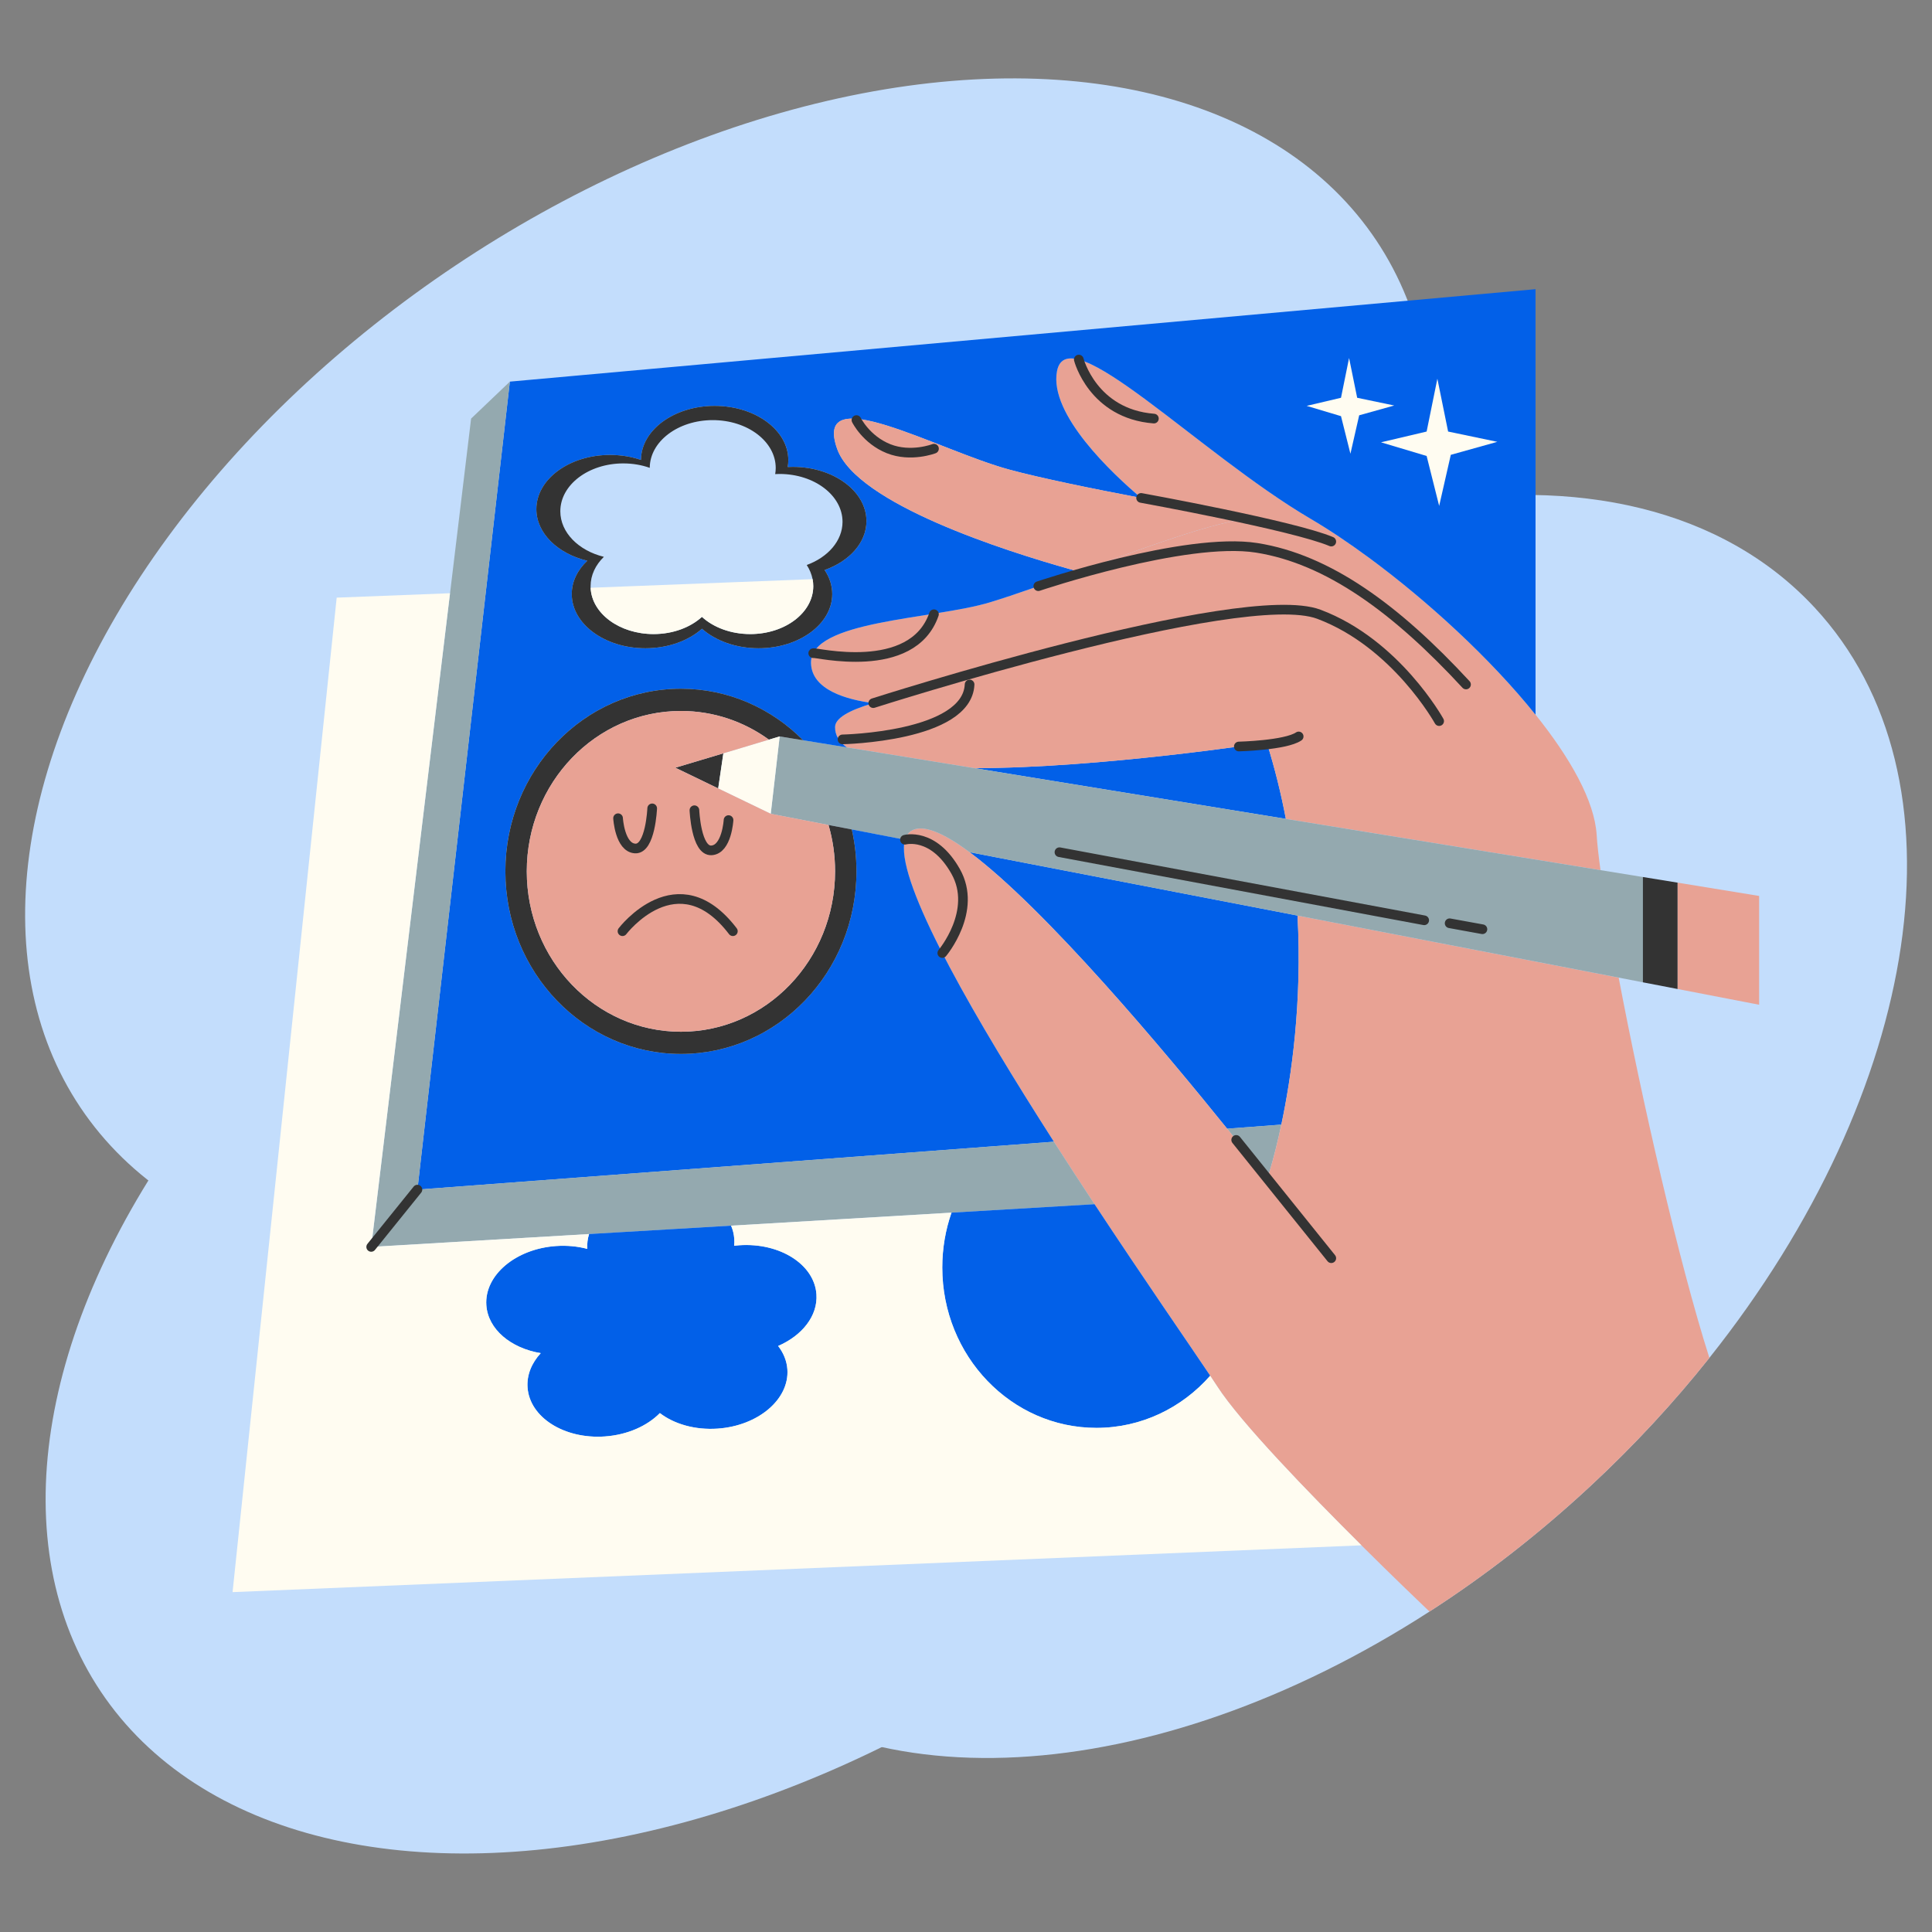 <?xml version="1.0" encoding="UTF-8"?> <!-- Generator: Adobe Illustrator 25.2.3, SVG Export Plug-In . SVG Version: 6.00 Build 0) --> <svg xmlns="http://www.w3.org/2000/svg" xmlns:xlink="http://www.w3.org/1999/xlink" id="Слой_2" x="0px" y="0px" viewBox="0 0 1000 1000" style="enable-background:new 0 0 1000 1000;" xml:space="preserve"><rect x="0" y="0" width="1000" height="1000" fill="#808080" stroke="none"/> <style type="text/css"> .st0{fill:#C3DDFC;} .st1{fill:none;stroke:#1D1D1B;stroke-width:3;stroke-linecap:round;stroke-linejoin:round;stroke-miterlimit:10;} .st2{fill:#0260E8;} .st3{fill:#E8A294;} .st4{fill:#94A9AF;} .st5{fill:#333333;} .st6{fill:#FFFCF1;} .st7{fill:none;stroke:#333333;stroke-width:5;stroke-linecap:round;stroke-linejoin:round;stroke-miterlimit:10;} </style> <g> <ellipse transform="matrix(0.831 -0.556 0.556 0.831 -130.272 268.55)" class="st0" cx="377.02" cy="348.76" rx="403.58" ry="254.19"></ellipse> <ellipse transform="matrix(0.831 -0.556 0.556 0.831 -296.675 325.539)" class="st0" cx="387.65" cy="651.24" rx="403.58" ry="254.19"></ellipse> <path class="st0" d="M884.77,702.84c-18.26,22.96-38.84,45.24-61.6,66.39c-26.69,24.8-54.68,46.49-83.27,64.92 c-142.41,91.89-299.22,103.18-378.82,17.55c-95.57-102.83-43.64-306.47,116-454.83c159.63-148.37,366.52-185.29,462.1-82.47 C1021.11,402.57,994.61,564.84,884.77,702.84z"></path> <line class="st1" x1="452.01" y1="363.94" x2="452" y2="363.94"></line> <path class="st1" d="M650.48,268.52c7.08,0.5,21.2,9.3,36.98,20.88c32.4,23.78,71.82,59.36,71.82,59.36"></path> <path class="st2" d="M665.56,423.84l-161.2-26.26c65.29,0.03,151.31-13.28,151.31-13.28C659.86,397.67,663.1,410.89,665.56,423.84z "></path> <path class="st1" d="M658.97,306.32c-27.01,8.49-97.99,39.36-165.9,49.39c-17.23,2.54-31.01,5.29-41.07,8.23H452"></path> <path class="st3" d="M828.42,450.37l-162.86-26.52c-2.46-12.96-5.7-26.18-9.89-39.54c0,0-86.02,13.31-151.31,13.28l-66.08-10.77 h-0.01c-3.93-2.82-6.09-6.3-6.03-10.54c0.06-4.45,6.84-8.56,19.77-12.34c-13.77-1.81-31.76-6.82-32.23-20.58 c-0.77-22.38,63.34-22.68,92.72-31.64c13.14-4.01,29.25-9.81,45.9-15.86c0.01,0,0.01,0,0.01,0c1.48-0.53,2.96-1.07,4.44-1.62 c35.95-13.09,73.31-26.75,87.65-25.72c0,0-28.36-4.81-59.86-10.8l-0.01-0.01h-0.01c-14.57-12.33-47.75-43.22-43.52-65.59 c5.4-28.55,73.31,42.33,131.17,76.33c9.45,5.55,19.67,12.37,30.19,20.12h0.01c30.33,22.32,63.04,52.29,86.32,81.35 c18.1,22.6,30.51,44.65,31.63,62.16C826.7,436.76,827.39,442.94,828.42,450.37z"></path> <path class="st2" d="M663.21,582.1l-28.04,2.11c-32.04-39.75-94.04-113.9-133.31-143.11l169.73,32.8 C674.05,519.01,668.41,557.59,663.21,582.1z"></path> <path class="st4" d="M663.21,582.1c-3.79,17.86-7.33,28.24-7.33,28.24s-8-10.36-20.71-26.13L663.21,582.1z"></path> <path class="st3" d="M884.77,702.84c-18.26,22.96-38.84,45.24-61.6,66.39c-26.69,24.8-54.68,46.49-83.27,64.92 c-5.35-5.1-19.07-18.24-35.21-34.28c-27.77-27.58-62.75-63.75-74.65-82.27c-0.93-1.45-2.15-3.29-3.63-5.51 c-10.48-15.65-34.04-49.62-59.88-88.78c-6.92-10.49-14-21.36-21.04-32.33c-2.56-3.98-5.1-7.99-7.62-11.99 c-39.31-62.17-74.83-125.29-69.46-144.34c0.56-1.99,1.56-3.5,3.06-4.47c5.97-3.91,16.84,0.83,30.4,10.93 c39.27,29.22,101.26,103.36,133.31,143.11c12.72,15.76,20.71,26.13,20.71,26.13s3.54-10.39,7.33-28.24 c5.19-24.51,10.84-63.09,8.38-108.2l166.23,32.12C849.78,569.05,868.87,652.89,884.77,702.84z"></path> <path class="st4" d="M850.34,453.94v54.5l-12.51-2.43L671.59,473.9l-169.73-32.8c-13.57-10.11-24.43-14.84-30.4-10.93 c-1.5,0.98-2.5,2.48-3.06,4.48l-27.52-5.32l-12.05-2.33l-29.9-5.78l4.62-40.04l12.13,1.97l22.58,3.68h0.01l66.08,10.77l161.2,26.26 l162.86,26.52L850.34,453.94z"></path> <polygon class="st5" points="868.34,456.86 868.34,511.91 850.34,508.44 850.34,453.94 "></polygon> <polygon class="st3" points="910.52,463.74 910.52,520.06 868.34,511.91 868.34,456.86 "></polygon> <polygon class="st5" points="374.41,389.92 371.74,408.09 349.55,397.37 "></polygon> <path class="st2" d="M263.9,197.53l-12.44,108.81l-35.4,309.4l299.31-22.52l30.11-2.27c-2.55-3.98-5.1-7.99-7.62-11.98 c-39.31-62.17-74.82-125.29-69.45-144.33l-27.52-5.32c1.58,6.96,2.41,14.22,2.41,21.68c0,52.21-40.67,94.52-90.86,94.52 c-50.18,0-90.86-42.32-90.86-94.52c0-52.2,40.68-94.52,90.86-94.52c24.59,0,46.9,10.17,63.25,26.67l22.58,3.68 c-3.93-2.82-6.09-6.3-6.03-10.54c0.06-4.45,6.84-8.56,19.77-12.34c-13.77-1.81-31.76-6.82-32.23-20.58 c-0.77-22.38,63.34-22.68,92.72-31.64c13.14-4.01,29.25-9.81,45.9-15.86c-1.38-0.38-2.91-0.8-4.54-1.26h-0.01 c-32.46-9.11-110.52-33.72-120.56-62.35c-12.74-36.26,52.08,0.78,89.12,10.81c16.36,4.44,43.27,9.92,68.21,14.66 c-14.57-12.33-47.75-43.22-43.52-65.59c5.4-28.55,73.31,42.33,131.17,76.33c9.45,5.55,19.67,12.37,30.19,20.12h0.01 c30.33,22.32,63.04,52.29,86.32,81.35V149.68L263.9,197.53z M448.47,269.72c0,11.16-8.83,20.79-21.64,25.32 c2.51,3.75,3.94,7.97,3.94,12.43c0,15.5-17.08,28.07-38.14,28.07c-11.76,0-22.28-3.91-29.27-10.1c-7,6.18-17.51,10.1-29.28,10.1 c-21.06,0-38.13-12.57-38.13-28.07c0-6.5,3.01-12.48,8.04-17.23c-15.29-3.65-26.36-14.23-26.36-26.7 c0-15.51,17.08-28.07,38.14-28.07c5.72,0,11.14,0.93,16.01,2.59c0.07-15.46,17.12-27.98,38.13-27.98 c21.06,0,38.13,12.57,38.13,28.08c0,1.21-0.11,2.39-0.32,3.56c0.87-0.05,1.75-0.07,2.63-0.07 C431.4,241.65,448.47,254.22,448.47,269.72z"></path> <path class="st3" d="M650.48,268.52c-14.35-1.03-51.7,12.63-87.65,25.72c-1.48,0.54-2.96,1.08-4.44,1.62c0,0,0,0-0.01,0 c-1.38-0.38-2.91-0.8-4.54-1.26h-0.01c-32.46-9.11-110.52-33.72-120.56-62.35c-12.74-36.26,52.08,0.78,89.12,10.81 c16.36,4.44,43.27,9.92,68.21,14.66h0.01l0.01,0.01C622.13,263.71,650.48,268.52,650.48,268.52z"></path> <path class="st4" d="M566.52,623.29l-74.01,4.37l-114.09,6.74l-73.51,4.34l-112.77,6.66l40.8-338.34l10.9-90.4l20.06-19.13 l-12.44,108.81l-35.4,309.4l299.31-22.52l30.11-2.27C552.52,601.94,559.61,612.8,566.52,623.29z"></path> <path class="st2" d="M402.77,696.67c2.76,3.57,4.49,7.68,4.79,12.13c1.07,15.47-15.09,29.19-36.1,30.65 c-11.73,0.81-22.5-2.37-29.9-8.04c-6.56,6.65-16.77,11.28-28.51,12.1c-21.01,1.46-38.91-9.9-39.98-25.37 c-0.45-6.48,2.14-12.65,6.82-17.75c-15.51-2.57-27.29-12.35-28.15-24.81c-1.07-15.47,15.09-29.18,36.1-30.64 c5.7-0.39,11.18,0.16,16.15,1.48c-0.17-2.63,0.16-5.21,0.92-7.68l73.51-4.34c0.92,2.15,1.48,4.44,1.65,6.82 c0.09,1.21,0.06,2.4-0.07,3.58c0.87-0.11,1.74-0.19,2.62-0.26c21.01-1.46,38.91,9.9,39.98,25.37 C423.38,681.05,415.24,691.27,402.77,696.67z"></path> <path class="st2" d="M626.4,712.08c-14.59,16.58-35.56,26.98-58.87,26.98c-44.07,0-79.79-37.16-79.79-83.01 c0-9.97,1.69-19.53,4.78-28.39l74.01-4.37C592.36,662.46,615.92,696.42,626.4,712.08z"></path> <path class="st5" d="M443.3,451c0,52.21-40.67,94.52-90.86,94.52c-50.18,0-90.86-42.32-90.86-94.52c0-52.2,40.68-94.52,90.86-94.52 c24.59,0,46.9,10.17,63.25,26.67l-12.13-1.97l-5.57,1.67c-12.92-9.37-28.61-14.85-45.55-14.85c-44.06,0-79.78,37.16-79.78,83.01 s35.72,83.02,79.78,83.02c44.07,0,79.79-37.17,79.79-83.02c0-8.35-1.18-16.41-3.39-24.01l12.05,2.33 C442.47,436.28,443.3,443.53,443.3,451z"></path> <polygon class="st6" points="403.56,381.17 398.94,421.21 371.74,408.09 374.41,389.92 397.99,382.84 "></polygon> <path class="st3" d="M432.23,451c0,45.85-35.72,83.02-79.79,83.02c-44.06,0-79.78-37.17-79.78-83.02s35.72-83.01,79.78-83.01 c16.94,0,32.64,5.48,45.55,14.85l-23.58,7.08l-24.86,7.45l22.19,10.72l27.19,13.12l29.9,5.78 C431.05,434.59,432.23,442.65,432.23,451z"></path> <path class="st6" d="M704.68,799.86l-584.3,24.22l53.89-514.74l58.65-2.28l-40.8,338.34l112.77-6.66 c-0.76,2.47-1.08,5.05-0.92,7.68c-4.97-1.32-10.45-1.87-16.15-1.48c-21.01,1.46-37.17,15.17-36.1,30.64 c0.86,12.45,12.64,22.23,28.15,24.81c-4.68,5.1-7.28,11.27-6.82,17.75c1.07,15.47,18.97,26.83,39.98,25.37 c11.74-0.82,21.96-5.45,28.51-12.1c7.4,5.67,18.17,8.84,29.9,8.04c21.01-1.46,37.17-15.18,36.1-30.65 c-0.31-4.45-2.03-8.56-4.79-12.13c12.46-5.4,20.61-15.62,19.83-26.75c-1.07-15.47-18.97-26.83-39.98-25.37 c-0.89,0.07-1.76,0.15-2.62,0.26c0.13-1.18,0.16-2.37,0.07-3.58c-0.17-2.39-0.73-4.67-1.65-6.82l114.09-6.74 c-3.1,8.85-4.78,18.42-4.78,28.39c0,45.85,35.72,83.01,79.79,83.01c23.31,0,44.28-10.39,58.87-26.98c1.49,2.22,2.71,4.06,3.64,5.51 C641.94,736.11,676.91,772.27,704.68,799.86z"></path> <path class="st5" d="M448.47,269.72c0-15.5-17.07-28.07-38.13-28.07c-0.89,0-1.76,0.02-2.63,0.07c0.21-1.17,0.32-2.35,0.32-3.56 c0-15.51-17.07-28.08-38.13-28.08c-21.01,0-38.06,12.52-38.13,27.98c-4.87-1.67-10.29-2.59-16.01-2.59 c-21.06,0-38.14,12.56-38.14,28.07c0,12.47,11.07,23.05,26.36,26.7c-5.03,4.75-8.04,10.74-8.04,17.23 c0,15.5,17.07,28.07,38.13,28.07c11.77,0,22.28-3.91,29.28-10.1c6.99,6.18,17.51,10.1,29.27,10.1c21.06,0,38.14-12.57,38.14-28.07 c0-4.47-1.43-8.69-3.94-12.43C439.64,290.51,448.47,280.88,448.47,269.72z M417.57,292.44c1.48,2.27,2.51,4.73,3.03,7.34 c0.23,1.18,0.35,2.41,0.35,3.64c0,13.69-14.6,24.78-32.61,24.78c-10.06,0-19.05-3.45-25.02-8.9c-5.98,5.45-14.97,8.9-25.03,8.9 c-17.64,0-32.01-10.65-32.58-23.96c-0.01-0.28-0.02-0.54-0.02-0.82c0-5.74,2.57-11.01,6.87-15.21 c-13.07-3.21-22.54-12.56-22.54-23.57c0-13.69,14.59-24.78,32.6-24.78c4.89,0,9.53,0.82,13.69,2.29 c0.06-13.65,14.63-24.7,32.6-24.7c18,0,32.6,11.09,32.6,24.78c0,1.07-0.1,2.12-0.28,3.16c0.75-0.05,1.5-0.07,2.26-0.07 c18,0,32.6,11.1,32.6,24.79C436.08,279.93,428.53,288.43,417.57,292.44z"></path> <path class="st6" d="M420.94,303.41c0,13.69-14.6,24.78-32.61,24.78c-10.06,0-19.05-3.45-25.02-8.9c-5.98,5.45-14.97,8.9-25.03,8.9 c-17.64,0-32.01-10.65-32.58-23.96l114.89-4.46C420.83,300.96,420.94,302.18,420.94,303.41z"></path> <path class="st7" d="M322.2,481.99c0,0,28.52-37.55,57.13,0"></path> <path class="st7" d="M452,363.94c0,0,190.63-61.02,230.63-46.01c40,15.01,62.27,55.31,62.27,55.31"></path> <path class="st7" d="M590.63,257.72c0,0,79.04,14.34,98.44,22.6"></path> <line class="st7" x1="639.85" y1="590.02" x2="689.07" y2="651.24"></line> <path class="st7" d="M641.21,386.39c0,0,24.13-0.58,30.98-5.21"></path> <path class="st7" d="M468.41,434.64c0,0,14.64-4.08,26.21,16.36c11.57,20.45-6.88,42.29-6.88,42.29"></path> <path class="st7" d="M436.08,382.71c0,0,64.54-1.29,65.78-28.42"></path> <path class="st7" d="M420.94,338.09c0.43-0.77,51.28,12.29,62.48-20.16"></path> <path class="st7" d="M443.3,217.43c0,0,5.02,10.18,16.6,14.81c11.57,4.63,23.53,0,23.53,0"></path> <path class="st7" d="M558.39,186.11c0,0,7.22,28.08,38.86,30.55"></path> <line class="st7" x1="548.37" y1="441.1" x2="737.16" y2="476.34"></line> <line class="st7" x1="750.33" y1="477.88" x2="767.3" y2="480.97"></line> <path class="st7" d="M537.42,303.4c0,0,76.08-25.68,113.06-19.84c36.98,5.84,72.15,31.58,108.33,70.73"></path> <path class="st7" d="M359.43,419.38c0,0,0.88,21.24,8.83,20.77s8.83-15.67,8.83-15.67"></path> <path class="st7" d="M337.57,418.41c0,0-0.88,21.24-8.83,20.77c-7.94-0.47-8.83-15.67-8.83-15.67"></path> <line class="st7" x1="216.06" y1="615.74" x2="192.13" y2="645.4"></line> <polygon class="st6" points="738.42,223.37 743.98,196.02 749.54,223.37 775.01,228.69 750.93,235.42 744.91,261.86 738.42,236.01 714.8,228.94 "></polygon> <polygon class="st6" points="694.1,205.89 698.28,185.3 702.47,205.89 721.65,209.89 703.51,214.96 698.98,234.86 694.1,215.4 676.32,210.08 "></polygon> </g> </svg> 